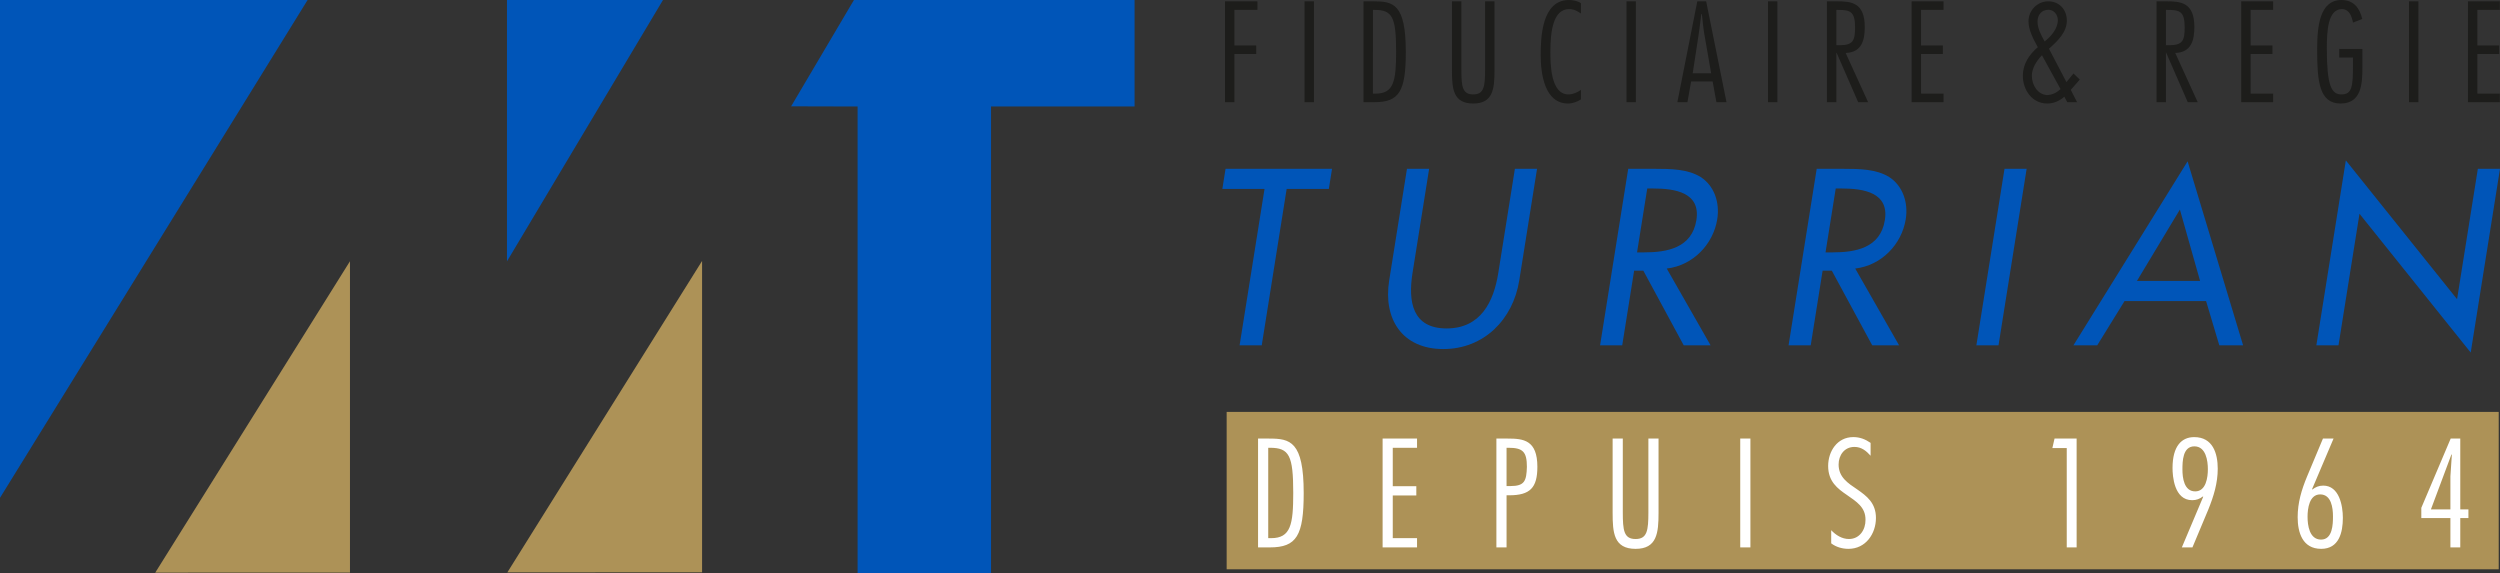 <svg xmlns="http://www.w3.org/2000/svg" xmlns:xlink="http://www.w3.org/1999/xlink" id="Calque_1" x="0px" y="0px" width="349px" height="80px" viewBox="0 0 349 80" xml:space="preserve"><rect x="0" y="0" width="349" height="80" fill="#333333" stroke="none"/><path fill="#AD9257" d="M48.856,79.932V36.47L21.67,79.941L48.856,79.932z M98.01,79.897V36.429L70.826,79.907L98.01,79.897z"></path><path fill="#0055B8" d="M110.44,14.843l9.28,0.024V80h18.629V14.867h20.037V0h-39.177L110.44,14.843z M70.774,36.481L92.553,0 H70.774V36.481z M0,69.497L42.941,0H0V69.497z"></path><rect x="171.242" y="57.503" fill="#AD9257" width="177.578" height="21.97"></rect><path fill="#FFFFFF" d="M177.045,75.126h0.406c2.74,0,3.085-1.914,3.085-6.307c0-5.22-0.55-6.31-3.249-6.31h-0.242V75.126z  M175.625,61.224h1.542c2.922,0,4.829,0.36,4.829,7.596c0,5.946-0.976,7.597-4.729,7.597h-1.643V61.224z M197.818,62.51h-3.388 v5.362h3.288v1.29h-3.288v5.964h3.388v1.29h-4.806V61.224h4.806V62.51z M210.315,67.854h0.549c1.987,0,2.229-0.728,2.29-2.684 c0-2.096-0.566-2.66-2.555-2.66h-0.284V67.854z M208.896,76.416V61.224h1.584c2.188,0,4.137,0.198,4.137,3.946 c0,2.944-1.035,3.972-3.935,3.972h-0.366v7.274H208.896z M231.533,71.6c0,2.801-0.223,5.02-3.204,5.02 c-3.063,0-3.206-2.3-3.206-5.02V61.224h1.42v10.294c0,2.521,0.144,3.729,1.786,3.729c1.624,0,1.786-1.208,1.786-3.729V61.224h1.418 V71.6z M242.936,61.224h1.421v15.192h-1.421V61.224z M261.135,63.619c-0.611-0.683-1.281-1.229-2.254-1.229 c-1.421,0-2.211,1.168-2.211,2.458c0,1.774,1.298,2.599,2.617,3.487c1.298,0.907,2.595,1.873,2.595,3.971 c0,2.216-1.439,4.313-3.833,4.313c-0.853,0-1.725-0.241-2.413-0.767v-1.835c0.649,0.685,1.501,1.229,2.474,1.229 c1.501,0,2.333-1.312,2.313-2.68c0.021-1.773-1.297-2.559-2.595-3.467c-1.3-0.888-2.618-1.872-2.618-4.049 c0-2.035,1.258-4.032,3.51-4.032c0.913,0,1.683,0.302,2.416,0.808V63.619z M289.898,76.416h-1.38V62.553h-2.009l0.305-1.329h3.084 V76.416z M304.667,65.532c0,1.172,0.222,3.065,1.784,3.065c1.523,0,1.767-1.975,1.767-3.104c0-1.148-0.264-3.183-1.886-3.183 C304.706,62.311,304.667,64.405,304.667,65.532z M307.569,69.345l-0.042-0.042c-0.448,0.34-0.893,0.523-1.501,0.523 c-2.536,0-2.74-3.406-2.74-4.493c0-3.103,1.301-4.313,3.025-4.313c2.596,0,3.286,2.259,3.286,4.415c0,2.013-0.57,3.85-1.32,5.704 l-2.212,5.277h-1.479L307.569,69.345z M324.019,75.327c1.625,0,1.664-2.176,1.664-3.242c0-1.169-0.22-3.066-1.784-3.066 c-1.521,0-1.764,1.979-1.764,3.124C322.135,73.292,322.377,75.327,324.019,75.327z M322.761,68.294l0.041,0.042 c0.446-0.344,0.913-0.545,1.523-0.545c2.231,0,2.738,2.802,2.738,4.492c0,2.036-0.529,4.336-3.025,4.336 c-2.596,0-3.285-2.259-3.285-4.416c0-2.035,0.549-3.847,1.319-5.701l2.211-5.278h1.48L322.761,68.294z M342.076,66.502l0.203-3.045 h-0.063l-2.861,7.659h2.721V66.502z M343.454,71.116h1.137v1.21h-1.137v4.09h-1.378v-4.09h-4.061v-1.432l4.101-9.671h1.338V71.116z"></path><path fill="#0055B8" d="M327.479,22.391l15.527,19.375l2.901-18.2H349l-4.089,25.649l-15.526-19.375l-2.932,18.364h-3.09 L327.479,22.391z M304.313,29.253l-5.996,9.965h8.814L304.313,29.253z M296.588,42.028l-3.814,6.177h-3.321l15.936-25.683 l7.746,25.683h-3.322l-1.844-6.177H296.588z M278.991,48.205h-3.09l3.928-24.638h3.089L278.991,48.205z M254.844,35.232h0.987 c3.157,0,6.673-0.587,7.297-4.508c0.615-3.856-2.98-4.411-6.038-4.411h-0.822L254.844,35.232z M265.112,48.205h-3.75l-5.641-10.424 h-1.283l-1.661,10.424h-3.093l3.929-24.638h3.749c2.205,0,4.567,0.032,6.363,1.144c1.879,1.209,2.693,3.528,2.32,5.881 c-0.564,3.53-3.401,6.469-7.055,6.895L265.112,48.205z M228.531,35.232h0.984c3.16,0,6.675-0.587,7.301-4.508 c0.615-3.856-2.98-4.411-6.039-4.411h-0.822L228.531,35.232z M238.798,48.205h-3.751l-5.641-10.424h-1.281l-1.662,10.424h-3.092 l3.928-24.638h3.75c2.203,0,4.566,0.032,6.362,1.144c1.879,1.209,2.695,3.528,2.32,5.881c-0.563,3.53-3.399,6.469-7.055,6.895 L238.798,48.205z M199.507,23.567l-2.319,14.541c-0.64,4.017-0.017,7.743,4.753,7.743s6.58-3.726,7.22-7.743l2.318-14.541h3.092 l-2.484,15.585c-0.866,5.426-4.915,9.575-10.605,9.575c-5.689,0-8.417-4.149-7.552-9.575l2.484-15.585H199.507z M176.139,48.205 h-3.092l3.481-21.828h-5.889l0.447-2.81h14.866l-0.446,2.81h-5.89L176.139,48.205z"></path><path fill="#1D1D1B" d="M348.979,1.381h-3.139v4.967h3.045v1.195h-3.045v5.527h3.139v1.194h-4.455V0.187h4.455V1.381z  M336.293,0.187h1.316v14.078h-1.316V0.187z M326.557,6.833h3.233v2.596c0,2.222-0.113,5.023-3.046,5.023 c-2.988,0-3.27-3.118-3.27-7.562c0-3.324,0.393-6.89,3.402-6.89c1.69,0,2.537,1.121,2.895,2.651l-1.297,0.504 c-0.151-0.84-0.508-1.885-1.542-1.885c-1.956,0.019-2.107,3.024-2.107,5.508c0,5.209,0.66,6.403,2.03,6.403 c1.486,0,1.619-1.082,1.619-4.088V8.029h-1.918V6.833z M317.329,1.381h-3.142v4.967h3.046v1.195h-3.046v5.527h3.142v1.194h-4.456 V0.187h4.456V1.381z M302.366,6.312h0.469c1.844,0,2.145-0.635,2.145-2.484c0-2.222-0.678-2.446-2.349-2.446h-0.265V6.312z  M301.051,14.265V0.187h1.409c1.974,0,3.873,0.15,3.873,3.585c0,1.792-0.395,3.547-2.668,3.622l3.137,6.871h-1.391l-3.007-6.89 h-0.038v6.89H301.051z M285.433,5.788c0.883-0.69,1.842-1.793,1.842-2.969c0-0.764-0.545-1.456-1.316-1.456 c-0.939,0-1.521,0.709-1.521,1.644c0,0.952,0.487,1.848,0.921,2.651L285.433,5.788z M285.058,7.711 c-0.735,0.766-1.411,1.792-1.411,2.875c0,1.233,0.771,2.595,2.106,2.688c0.675-0.019,1.296-0.279,1.896-0.84L285.058,7.711z  M288.178,13.5c-0.66,0.597-1.506,0.952-2.37,0.952c-2.143,0-3.419-1.904-3.419-3.883c0-1.625,0.882-2.951,2.084-3.978l-0.056-0.112 c-0.563-1.026-1.239-2.296-1.239-3.492c0-1.568,1.259-2.8,2.743-2.8c1.542,0,2.61,1.12,2.61,2.707c0,1.588-1.294,2.838-2.385,3.81 l-0.113,0.093l2.444,4.667l0.883-1.082l0.095-0.131l0.883,0.858l-1.259,1.438l0.884,1.717h-1.372L288.178,13.5z M271.316,1.381 h-3.139v4.967h3.046v1.195h-3.046v5.527h3.139v1.194h-4.455V0.187h4.455V1.381z M256.357,6.312h0.469 c1.841,0,2.142-0.635,2.142-2.484c0-2.222-0.677-2.446-2.35-2.446h-0.261V6.312z M255.039,14.265V0.187h1.411 c1.973,0,3.871,0.15,3.871,3.585c0,1.792-0.396,3.547-2.669,3.622l3.138,6.871h-1.389l-3.008-6.89h-0.036v6.89H255.039z  M246.809,0.187h1.315v14.078h-1.315V0.187z M238.875,10.232l-0.938-5.396c-0.17-0.952-0.246-1.923-0.357-2.875h-0.076 c-0.132,0.953-0.224,1.923-0.375,2.875l-0.827,5.396H238.875z M241.02,14.265h-1.409l-0.527-2.895h-3.007l-0.508,2.895h-1.41 l2.782-14.078h1.24L241.02,14.265z M227.054,0.187h1.316v14.078h-1.316V0.187z M220.702,13.873c-0.49,0.336-1.184,0.579-1.804,0.579 c-3.328,0-3.816-4.313-3.816-6.722c0-2.277,0.076-7.73,3.946-7.73c0.526,0,1.241,0.13,1.674,0.448v1.438 c-0.526-0.354-0.997-0.616-1.654-0.616c-2.294,0-2.613,3.305-2.613,5.918c0,1.643,0,5.993,2.519,5.993 c0.641,0,1.241-0.28,1.749-0.634V13.873z M208.634,9.803c0,2.595-0.205,4.649-2.969,4.649c-2.839,0-2.971-2.129-2.971-4.649V0.187 h1.315v9.541c0,2.334,0.133,3.454,1.655,3.454c1.504,0,1.655-1.119,1.655-3.454V0.187h1.313V9.803z M191.662,13.07h0.375 c2.54,0,2.86-1.774,2.86-5.844c0-4.836-0.511-5.845-3.01-5.845h-0.226V13.07z M190.346,0.187h1.431c2.706,0,4.473,0.336,4.473,7.039 c0,5.508-0.903,7.039-4.38,7.039h-1.523V0.187z M182.114,0.187h1.316v14.078h-1.316V0.187z M175.536,1.381h-3.213v4.967h3.046v1.195 h-3.046v6.721h-1.317V0.187h4.53V1.381z"></path></svg>